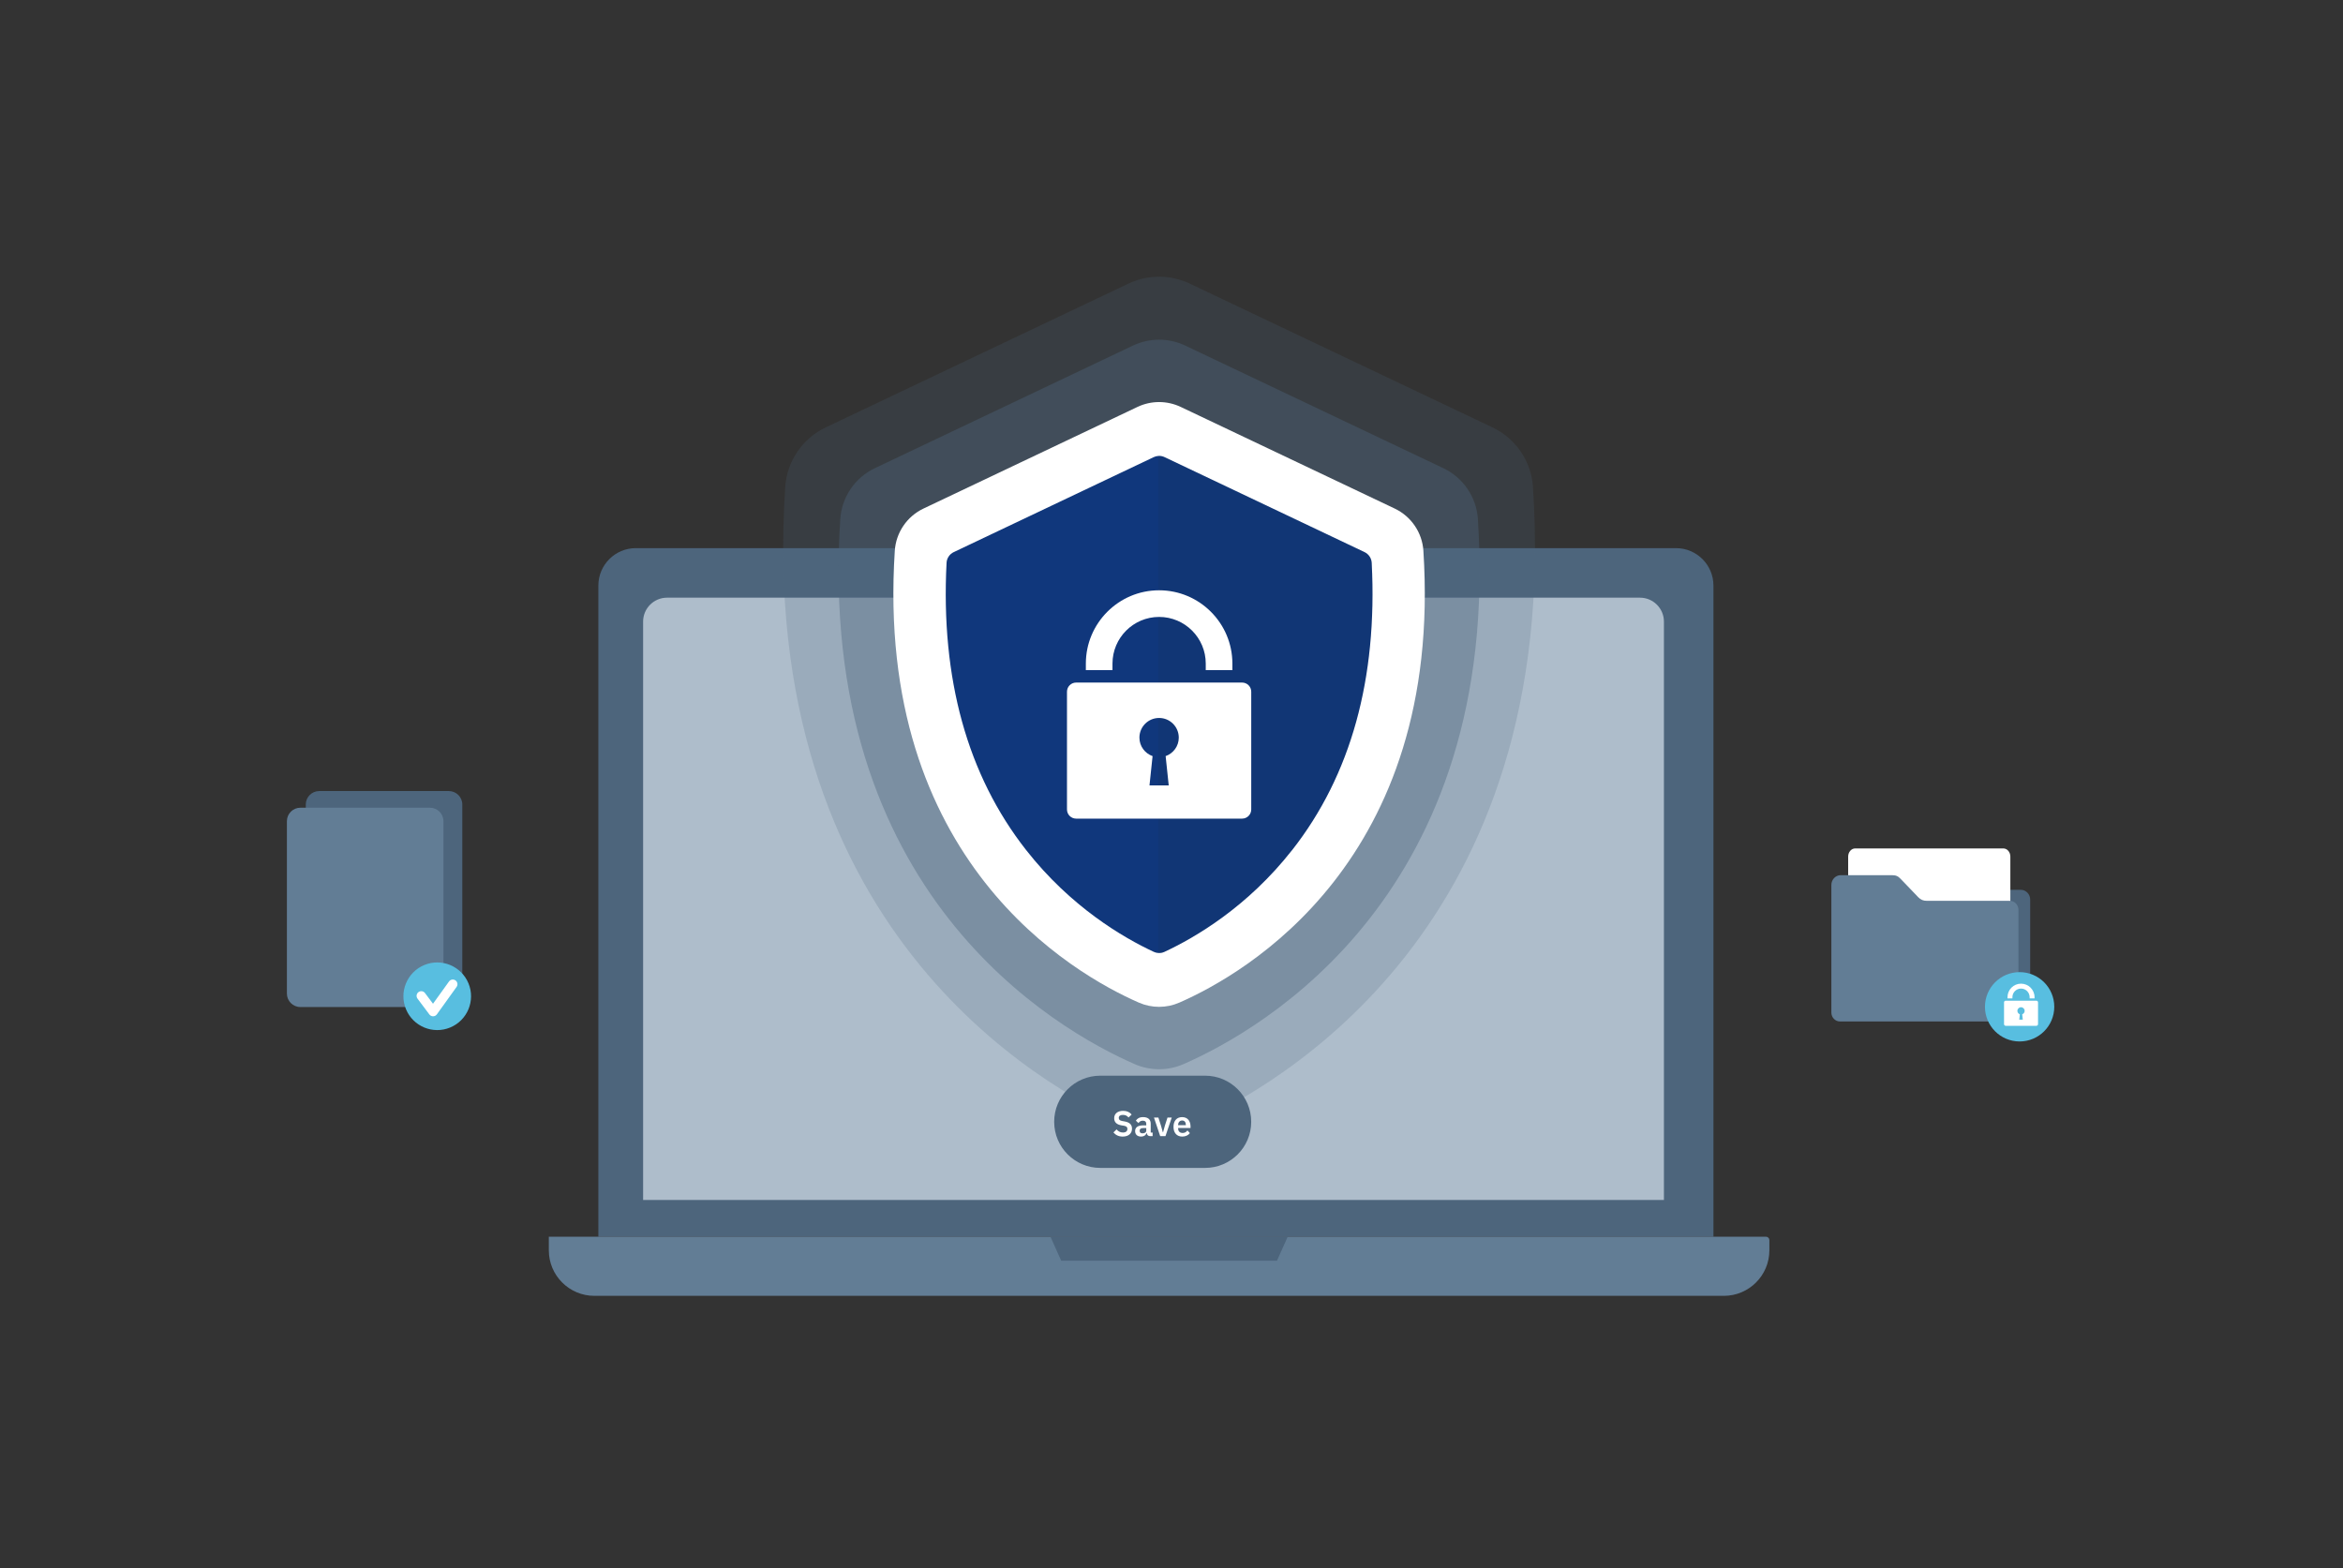<svg width="490" height="328" viewBox="0 0 490 328" fill="none" xmlns="http://www.w3.org/2000/svg">
<rect x="0" y="0" width="490" height="328" fill="#333333" stroke="none"/>
<path d="M132.965 114.629H350.509C354.829 114.629 358.338 118.139 358.338 122.458V258.626H125.137V122.458C125.137 118.139 128.646 114.629 132.965 114.629Z" fill="#4D657C"/>
<path d="M351.662 120.978H130.485V250.946H351.662V120.978Z" fill="#4D657C"/>
<path d="M139.505 124.988H342.973C345.739 124.988 347.983 127.232 347.983 129.998V250.942H134.495V129.998C134.495 127.232 136.739 124.988 139.505 124.988Z" fill="#AEBDCB"/>
<path d="M114.782 258.63H369.33C369.719 258.63 370.035 258.945 370.035 259.335V261.47C370.035 266.726 365.768 270.993 360.512 270.993H124.302C119.045 270.993 114.778 266.726 114.778 261.47V258.633C114.778 258.631 114.78 258.63 114.782 258.63Z" fill="#627D95"/>
<path d="M267.062 263.64H221.93L219.689 258.63H269.303L267.062 263.64Z" fill="#4D657C"/>
<g opacity="0.2">
<path d="M320.6 101.865C320.252 96.467 316.993 91.686 312.106 89.368L248.811 59.308C244.756 57.384 240.053 57.384 236.001 59.308L172.707 89.368C167.82 91.69 164.561 96.471 164.212 101.865C158.276 193.637 217.117 227.073 236.406 235.521C240.232 237.195 244.577 237.195 248.403 235.521C267.692 227.076 326.533 193.637 320.597 101.865H320.6Z" fill="#4D657C"/>
</g>
<g opacity="0.4">
<path d="M309.083 108.559C308.787 103.958 306.007 99.881 301.839 97.901L247.867 72.266C244.411 70.624 240.398 70.624 236.942 72.266L182.97 97.901C178.806 99.881 176.026 103.958 175.726 108.559C170.663 186.813 220.841 215.326 237.287 222.531C240.55 223.958 244.256 223.958 247.519 222.531C263.969 215.33 314.143 186.816 309.08 108.559H309.083Z" fill="#4D657C"/>
</g>
<path d="M297.682 115.186C297.435 111.37 295.131 107.992 291.679 106.35L246.934 85.101C244.069 83.741 240.744 83.741 237.879 85.101L193.134 106.35C189.682 107.992 187.377 111.37 187.131 115.186C182.935 180.059 224.53 203.696 238.165 209.668C240.87 210.852 243.943 210.852 246.645 209.668C260.28 203.696 301.878 180.059 297.679 115.186H297.682Z" fill="white"/>
<path d="M270.24 177.748C260.883 189.681 249.936 196.072 243.524 199.056C243.119 199.246 242.682 199.324 242.245 199.296C241.921 199.278 241.6 199.197 241.297 199.056C234.885 196.072 223.938 189.681 214.584 177.748C202.309 162.098 196.718 141.906 197.958 117.705C198.004 116.74 198.585 115.877 199.459 115.461L241.286 95.597C241.593 95.449 241.917 95.368 242.248 95.35C242.689 95.315 243.136 95.403 243.545 95.597L285.372 115.461C286.246 115.877 286.82 116.743 286.87 117.705C288.106 141.906 282.519 162.098 270.247 177.748H270.24Z" fill="#10377C"/>
<g opacity="0.1">
<path d="M270.24 177.748C260.882 189.681 249.936 196.072 243.524 199.056C243.118 199.246 242.682 199.324 242.245 199.296V95.35C242.685 95.315 243.132 95.403 243.541 95.597L285.369 115.461C286.242 115.877 286.817 116.743 286.866 117.705C288.103 141.906 282.515 162.098 270.244 177.748H270.24Z" fill="#212830"/>
</g>
<path d="M242.407 123.444C233.962 123.444 227.088 130.315 227.088 138.767V140.141H232.658V138.767C232.658 133.39 237.034 129.015 242.41 129.015C247.787 129.015 252.163 133.387 252.163 138.767V140.141H257.733V138.767C257.733 130.318 250.859 123.444 242.41 123.444H242.407Z" fill="white"/>
<path d="M259.762 142.741H225.055C223.998 142.741 223.142 143.597 223.142 144.654V169.281C223.142 170.338 223.998 171.194 225.055 171.194H259.762C260.819 171.194 261.675 170.338 261.675 169.281V144.654C261.675 143.597 260.819 142.741 259.762 142.741ZM243.774 158.123L244.418 164.243H240.398L241.043 158.123C239.443 157.56 238.291 156.048 238.291 154.258C238.291 151.986 240.134 150.143 242.407 150.143C244.679 150.143 246.522 151.986 246.522 154.258C246.522 156.048 245.37 157.56 243.77 158.123H243.774Z" fill="white"/>
<path fill-rule="evenodd" clip-rule="evenodd" d="M424.579 208.084V212.335C424.579 213.042 424.029 213.614 423.35 213.614C422.671 213.614 422.121 213.042 422.121 212.335V210.876H387.249C386.262 210.876 385.455 210.035 385.455 209.007C385.455 202.757 385.455 199.572 385.455 193.322C385.455 192.294 386.262 191.453 387.249 191.453H390.668C391.507 191.453 392.022 191.213 392.531 190.687C393.75 189.417 394.97 188.147 396.189 186.878C396.746 186.301 397.138 186.08 398.077 186.082H422.616C423.696 186.082 424.581 187.003 424.581 188.127C424.581 195.802 424.581 200.409 424.581 208.082L424.579 208.084Z" fill="#4D657C"/>
<path fill-rule="evenodd" clip-rule="evenodd" d="M387.983 177.429H418.962C419.771 177.429 420.432 178.193 420.432 179.127V205.77C420.432 206.705 419.771 207.469 418.962 207.469H387.983C387.174 207.469 386.513 206.705 386.513 205.77V179.127C386.513 178.193 387.174 177.429 387.983 177.429Z" fill="white"/>
<path fill-rule="evenodd" clip-rule="evenodd" d="M403.028 188.387H420.329C421.316 188.387 422.123 189.228 422.123 190.256V211.745V212.335C422.123 213.042 422.673 213.614 423.352 213.614H384.794C383.807 213.614 383 212.773 383 211.745V185.063C383 183.937 383.884 183.019 384.965 183.019C389.077 183.019 391.507 183.019 395.619 183.019C396.559 183.019 396.951 183.237 397.507 183.814C398.726 185.084 399.946 186.353 401.163 187.623C401.672 188.15 402.184 188.389 403.026 188.389L403.028 188.387Z" fill="#627D95"/>
<path fill-rule="evenodd" clip-rule="evenodd" d="M422.369 203.297C426.372 203.297 429.618 206.543 429.618 210.546C429.618 214.549 426.372 217.795 422.369 217.795C418.367 217.795 415.121 214.549 415.121 210.546C415.121 206.543 418.367 203.297 422.369 203.297Z" fill="#58BEE0"/>
<path d="M422.664 205.709C421.104 205.709 419.837 206.976 419.837 208.536V208.789H420.865V208.536C420.865 207.544 421.672 206.735 422.664 206.735C423.655 206.735 424.464 207.542 424.464 208.536V208.789H425.492V208.536C425.492 206.976 424.223 205.709 422.666 205.709H422.664Z" fill="white"/>
<path d="M425.869 209.27H419.463C419.267 209.27 419.11 209.427 419.11 209.623V214.168C419.11 214.364 419.267 214.522 419.463 214.522H425.869C426.065 214.522 426.222 214.364 426.222 214.168V209.623C426.222 209.427 426.065 209.27 425.869 209.27ZM422.917 212.11L423.035 213.238H422.294L422.413 212.11C422.119 212.005 421.905 211.727 421.905 211.396C421.905 210.977 422.244 210.637 422.664 210.637C423.083 210.637 423.423 210.977 423.423 211.396C423.423 211.727 423.211 212.005 422.914 212.11H422.917Z" fill="white"/>
<path d="M93.866 165.429H66.766C65.209 165.429 63.947 166.691 63.947 168.248V204.294C63.947 205.851 65.209 207.113 66.766 207.113H93.866C95.423 207.113 96.685 205.851 96.685 204.294V168.248C96.685 166.691 95.423 165.429 93.866 165.429Z" fill="#4D657C"/>
<path d="M89.919 168.913H62.819C61.262 168.913 60 170.175 60 171.731V207.778C60 209.334 61.262 210.596 62.819 210.596H89.919C91.475 210.596 92.737 209.334 92.737 207.778V171.731C92.737 170.175 91.475 168.913 89.919 168.913Z" fill="#627D95"/>
<path d="M94.145 214.878C97.754 213.383 99.468 209.246 97.973 205.637C96.478 202.029 92.341 200.315 88.733 201.81C85.124 203.305 83.41 207.442 84.905 211.05C86.4 214.659 90.537 216.372 94.145 214.878Z" fill="#58BEE0"/>
<path d="M90.571 212.531C90.264 212.531 89.973 212.386 89.79 212.14L87.319 208.842C86.996 208.41 87.085 207.799 87.516 207.476C87.947 207.153 88.558 207.242 88.882 207.673L90.556 209.907L93.902 205.253C94.216 204.815 94.827 204.716 95.263 205.03C95.701 205.344 95.799 205.955 95.485 206.391L91.365 212.126C91.184 212.379 90.894 212.529 90.582 212.531H90.573H90.571Z" fill="white"/>
<path d="M220.464 234.596C220.464 229.27 224.782 224.952 230.108 224.952H252.025C257.351 224.952 261.669 229.27 261.669 234.596C261.669 239.922 257.351 244.239 252.025 244.239H230.108C224.782 244.239 220.464 239.922 220.464 234.596Z" fill="#4D657C"/>
<path d="M234.788 237.685C233.908 237.685 233.297 237.335 232.858 236.82L233.513 236.187C233.864 236.612 234.311 236.835 234.847 236.835C235.466 236.835 235.779 236.545 235.779 236.09C235.779 235.74 235.607 235.516 235.056 235.42L234.571 235.345C233.521 235.174 233.014 234.682 233.014 233.832C233.014 232.901 233.737 232.305 234.892 232.305C235.674 232.305 236.256 232.58 236.665 233.072L236.01 233.698C235.749 233.37 235.399 233.154 234.84 233.154C234.281 233.154 233.975 233.378 233.975 233.773C233.975 234.175 234.206 234.339 234.713 234.436L235.197 234.525C236.248 234.712 236.74 235.181 236.74 236.038C236.74 237.022 236.025 237.685 234.788 237.685ZM238.635 237.685C237.838 237.685 237.391 237.23 237.391 236.537C237.391 235.747 237.995 235.345 239.06 235.345H239.723V235.054C239.723 234.622 239.5 234.361 238.986 234.361C238.538 234.361 238.285 234.585 238.099 234.861L237.547 234.361C237.823 233.922 238.278 233.616 239.053 233.616C240.096 233.616 240.655 234.115 240.655 235.002V236.85H241.05V237.595H240.528C240.141 237.595 239.902 237.357 239.828 237.007L239.813 236.932H239.768C239.634 237.424 239.209 237.685 238.635 237.685ZM238.941 237.007C239.381 237.007 239.723 236.806 239.723 236.433V235.911H239.105C238.591 235.911 238.345 236.09 238.345 236.403V236.53C238.345 236.843 238.568 237.007 238.941 237.007ZM242.635 237.595L241.331 233.706H242.255L242.799 235.397L243.186 236.776H243.238L243.619 235.397L244.163 233.706H245.049L243.738 237.595H242.635ZM247.244 237.685C246.096 237.685 245.418 236.888 245.418 235.651C245.418 234.413 246.081 233.616 247.214 233.616C248.421 233.616 248.98 234.503 248.98 235.576V235.889H246.387V235.986C246.387 236.552 246.707 236.932 247.341 236.932C247.81 236.932 248.101 236.709 248.332 236.403L248.846 236.962C248.526 237.402 247.959 237.685 247.244 237.685ZM246.387 235.308H248.004V235.233C248.004 234.689 247.728 234.324 247.229 234.324C246.722 234.324 246.387 234.704 246.387 235.248V235.308Z" fill="white"/>
</svg>
